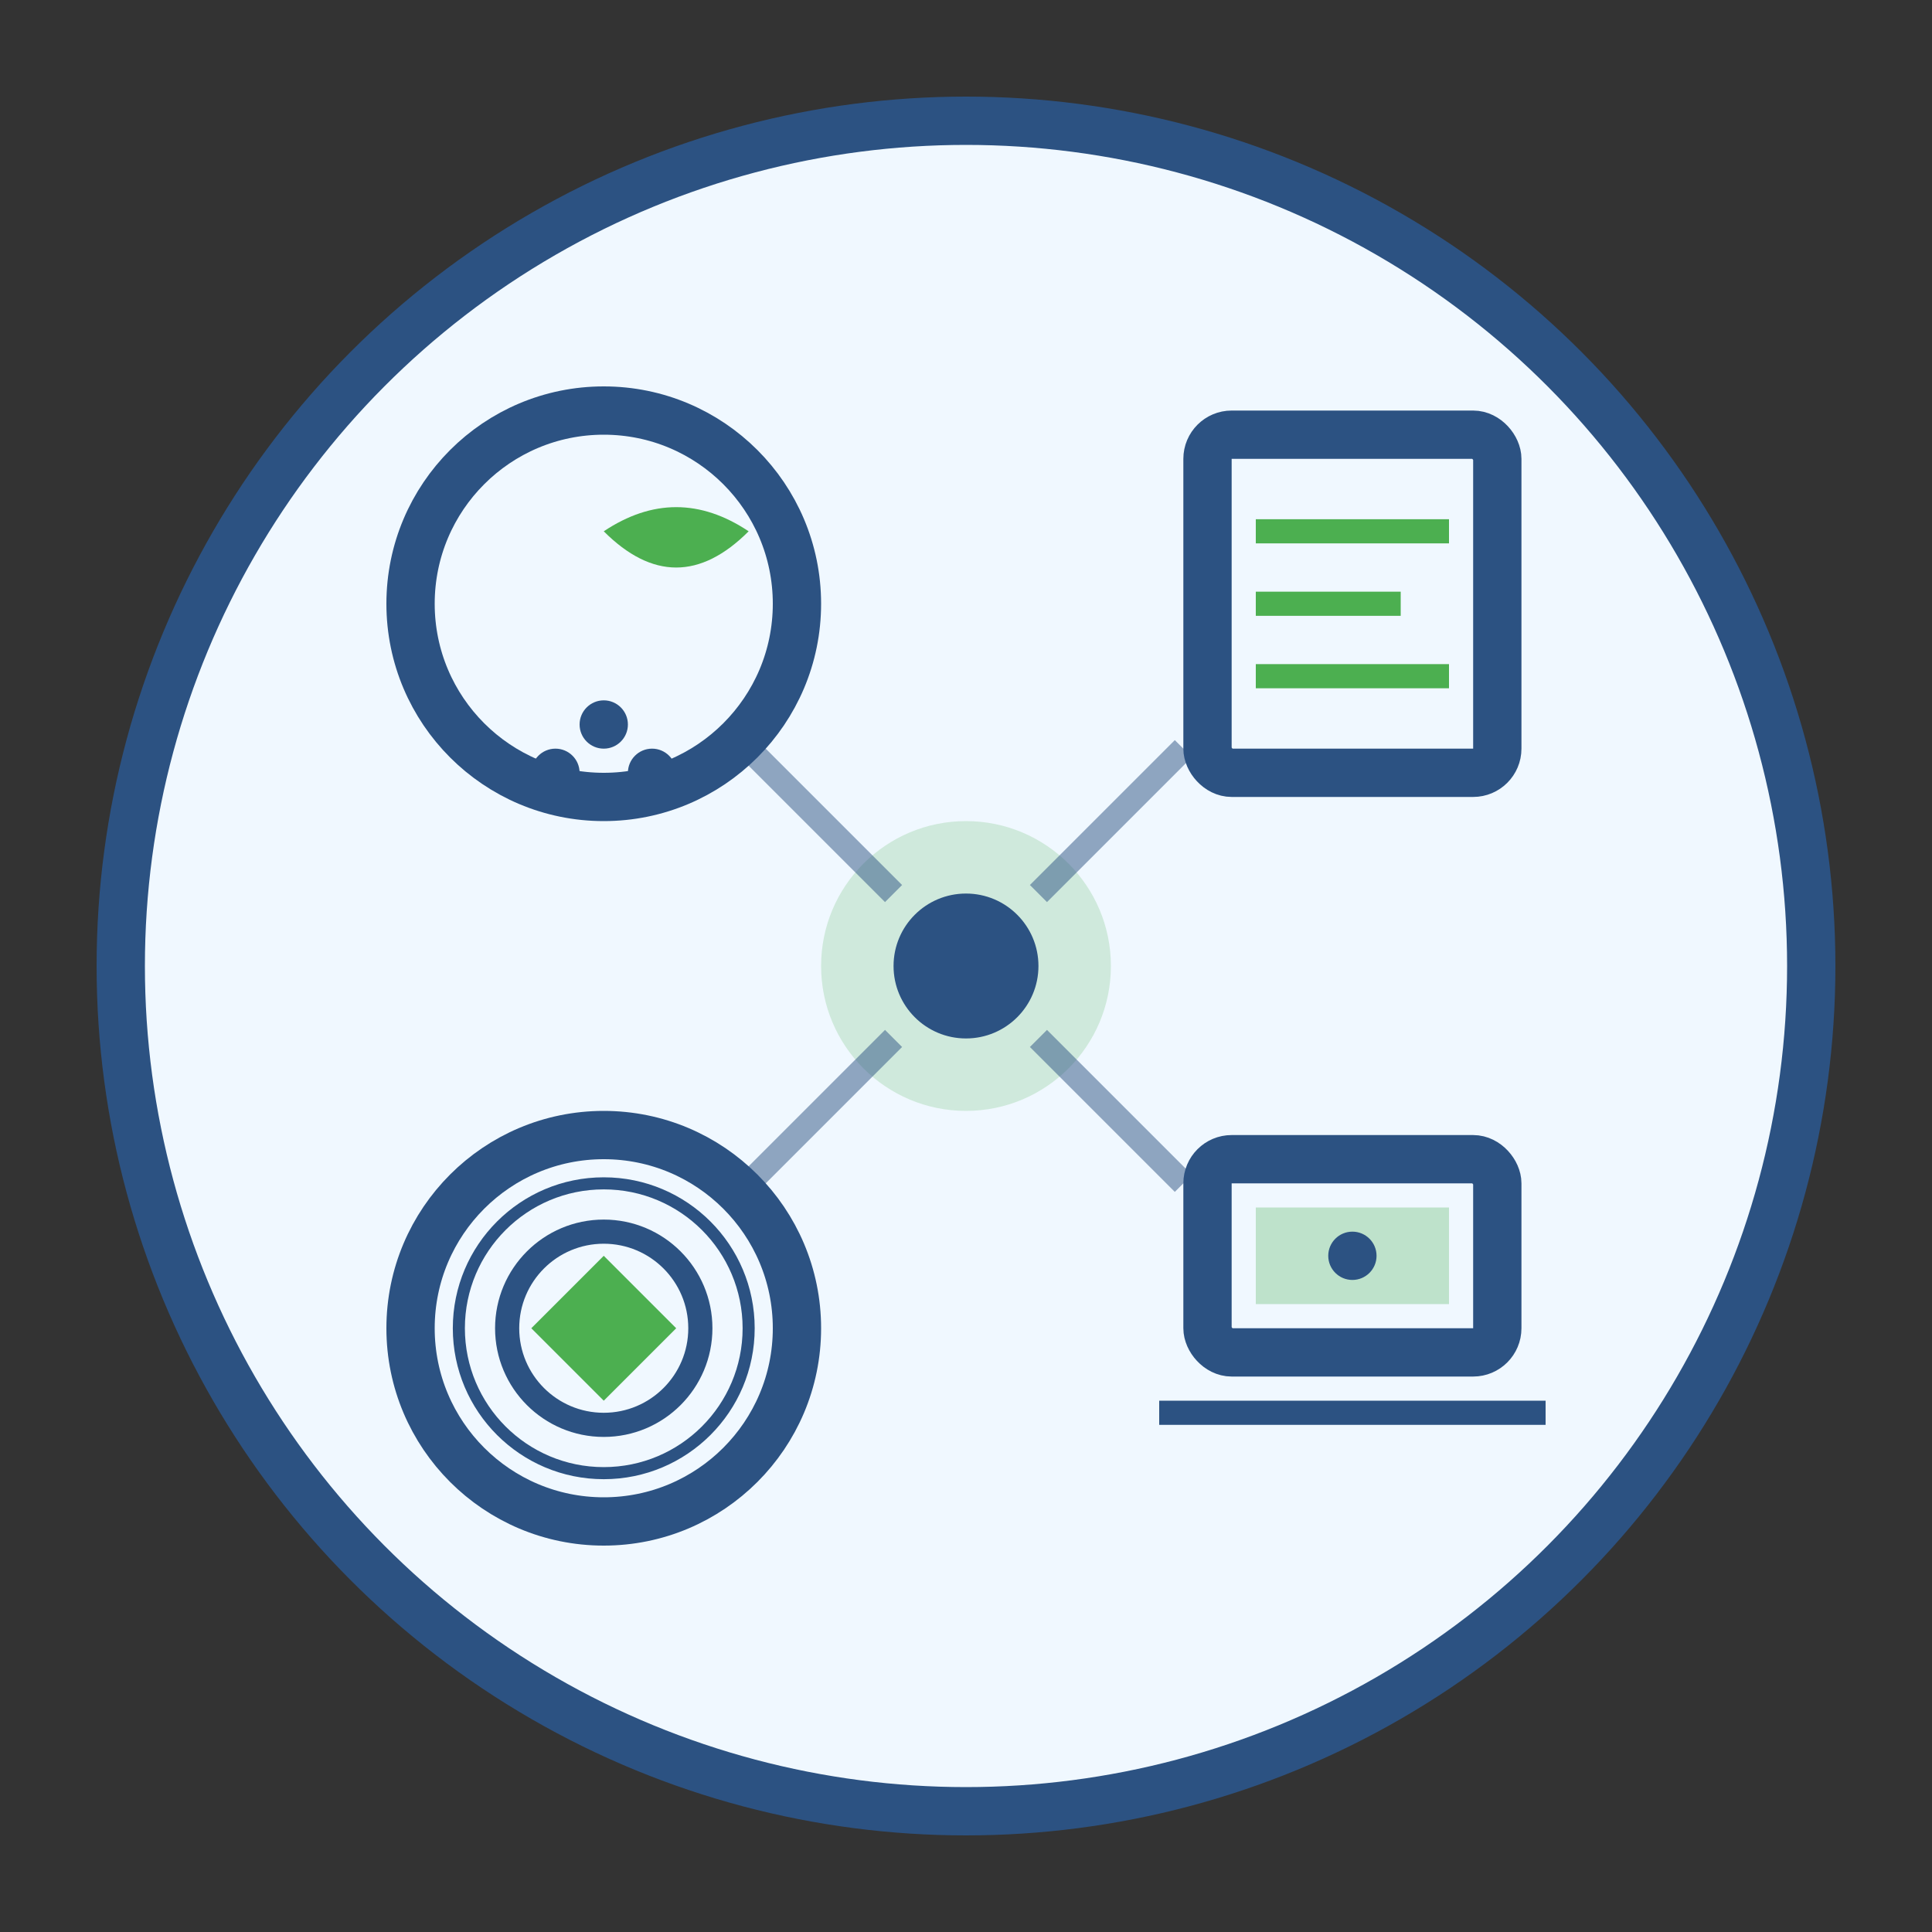 <svg width="80" height="80" viewBox="0 0 80 80" fill="none" xmlns="http://www.w3.org/2000/svg">
  <rect x="0" y="0" width="80" height="80" fill="#333333" stroke="none"/>
  <!-- Background circle -->
  <circle cx="40" cy="40" r="35" fill="#f0f8ff" stroke="#2c5282" stroke-width="2"/>
  
  <!-- Service icons arranged in a grid -->
  <!-- Speaking/Conversation -->
  <circle cx="25" cy="25" r="8" fill="none" stroke="#2c5282" stroke-width="2"/>
  <path d="M25 22 Q28 20 31 22 Q28 25 25 22 Q22 20 25 22" fill="#4CAF50"/>
  <circle cx="25" cy="30" r="1" fill="#2c5282"/>
  <circle cx="27" cy="32" r="1" fill="#2c5282"/>
  <circle cx="23" cy="32" r="1" fill="#2c5282"/>
  
  <!-- Writing/Grammar -->
  <rect x="50" y="18" width="12" height="14" rx="1" fill="none" stroke="#2c5282" stroke-width="2"/>
  <line x1="52" y1="22" x2="60" y2="22" stroke="#4CAF50" stroke-width="1"/>
  <line x1="52" y1="25" x2="58" y2="25" stroke="#4CAF50" stroke-width="1"/>
  <line x1="52" y1="28" x2="60" y2="28" stroke="#4CAF50" stroke-width="1"/>
  
  <!-- Pronunciation -->
  <circle cx="25" cy="55" r="8" fill="none" stroke="#2c5282" stroke-width="2"/>
  <path d="M22 55 L25 52 L28 55 L25 58 Z" fill="#4CAF50"/>
  <circle cx="25" cy="55" r="4" fill="none" stroke="#2c5282" stroke-width="1"/>
  <circle cx="25" cy="55" r="6" fill="none" stroke="#2c5282" stroke-width="0.5"/>
  
  <!-- Online Learning -->
  <rect x="50" y="48" width="12" height="8" rx="1" fill="none" stroke="#2c5282" stroke-width="2"/>
  <rect x="52" y="50" width="8" height="4" fill="#4CAF50" opacity="0.3"/>
  <circle cx="56" cy="52" r="1" fill="#2c5282"/>
  <rect x="48" y="58" width="16" height="1" fill="#2c5282"/>
  
  <!-- Central connecting element -->
  <circle cx="40" cy="40" r="6" fill="#4CAF50" opacity="0.2"/>
  <circle cx="40" cy="40" r="3" fill="#2c5282"/>
  
  <!-- Connecting lines -->
  <line x1="31" y1="31" x2="37" y2="37" stroke="#2c5282" stroke-width="1" opacity="0.5"/>
  <line x1="49" y1="31" x2="43" y2="37" stroke="#2c5282" stroke-width="1" opacity="0.5"/>
  <line x1="31" y1="49" x2="37" y2="43" stroke="#2c5282" stroke-width="1" opacity="0.5"/>
  <line x1="49" y1="49" x2="43" y2="43" stroke="#2c5282" stroke-width="1" opacity="0.5"/>
</svg>
